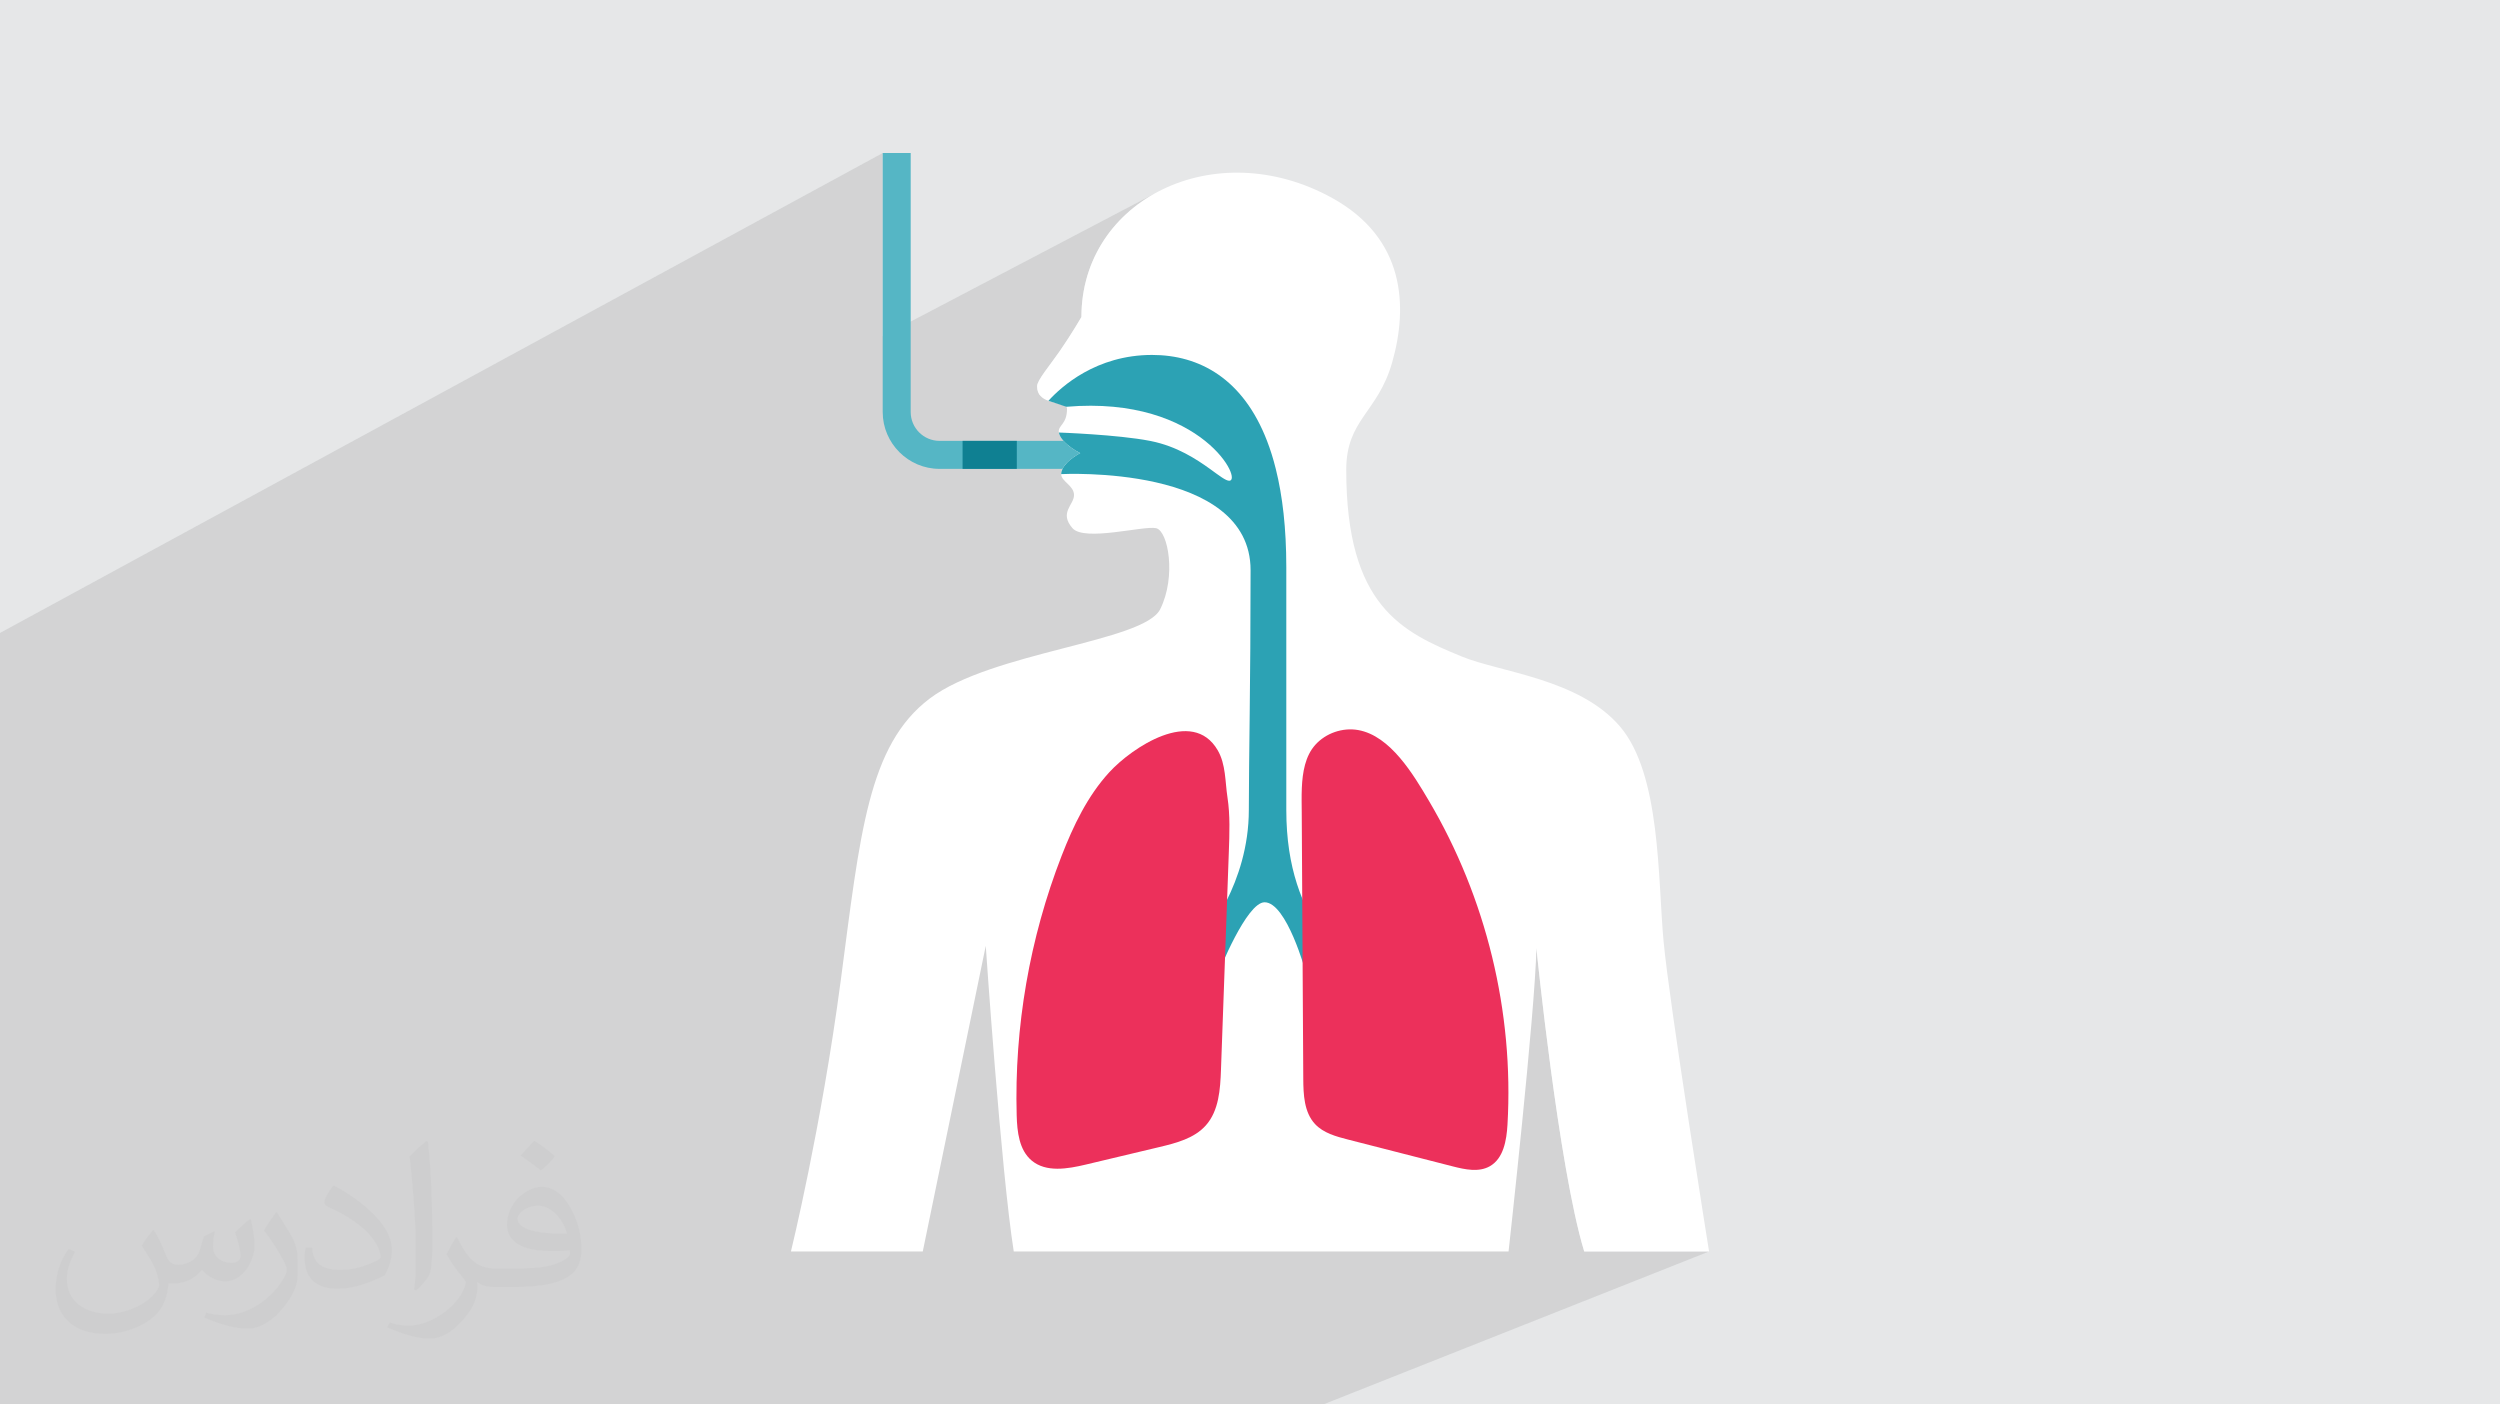 <?xml version="1.0" encoding="UTF-8"?>
<!DOCTYPE svg PUBLIC "-//W3C//DTD SVG 1.1//EN" "http://www.w3.org/Graphics/SVG/1.1/DTD/svg11.dtd">
<!-- Creator: CorelDRAW 2020 (64-Bit) -->
<svg xmlns="http://www.w3.org/2000/svg" xml:space="preserve" width="94.192mm" height="52.917mm" version="1.1" style="shape-rendering:geometricPrecision; text-rendering:geometricPrecision; image-rendering:optimizeQuality; fill-rule:evenodd; clip-rule:evenodd"
viewBox="0 0 9404.92 5283.66"
 xmlns:xlink="http://www.w3.org/1999/xlink"
 xmlns:xodm="http://www.corel.com/coreldraw/odm/2003">
 <defs>
  <style type="text/css">
   <![CDATA[
    .fil0 {fill:#E6E7E8}
    .fil3 {fill:#55B6C5;fill-rule:nonzero}
    .fil5 {fill:#2CA2B4;fill-rule:nonzero}
    .fil7 {fill:#0F8092;fill-rule:nonzero}
    .fil6 {fill:#EC305B;fill-rule:nonzero}
    .fil4 {fill:white;fill-rule:nonzero}
    .fil2 {fill:#373435;fill-opacity:0.031}
    .fil1 {fill:#2B2A29;fill-opacity:0.102}
   ]]>
  </style>
 </defs>
 <g id="Layer_x0020_1">
  <polygon class="fil0" points="-0,0 9404.92,0 9404.92,5283.66 -0,5283.66 "/>
  <polygon class="fil1" points="-0,4014.96 -0,4014.14 -0,3985.23 -0,3876.93 -0,3824.87 -0,3822.41 -0,3784.94 -0,3746.6 -0,3692.21 -0,3641.33 -0,3597.78 -0,3575.56 -0,3567.7 -0,3567.66 -0,3559.84 -0,3539.92 -0,3517 -0,3504.54 -0,3482.93 -0,3448.54 -0,3369.79 -0,3292.59 -0,3266.65 -0,3007.62 -0,2381.11 3320.69,575.64 3320.69,1264.96 4341.19,729.43 4309.37,748.76 4279.05,769.98 4250.35,793.05 4223.34,817.89 4198.14,844.45 4174.85,872.69 4153.58,902.54 4134.43,933.95 4117.5,966.85 4102.88,1001.19 4090.7,1036.93 4081.04,1073.99 4074.01,1112.34 4069.73,1151.9 4068.27,1192.61 4067.84,1193.35 4066.58,1195.49 4064.55,1198.95 4061.77,1203.64 4058.3,1209.45 4054.16,1216.3 4049.42,1224.1 4044.11,1232.74 4038.28,1242.15 4031.96,1252.21 4025.21,1262.86 4018.06,1273.98 4010.56,1285.48 4002.75,1297.29 3994.67,1309.28 3986.37,1321.39 3979.16,1331.65 3971.82,1341.86 3964.43,1351.97 3957.08,1361.95 3949.85,1371.72 3942.82,1381.26 3936.07,1390.51 3929.68,1399.43 3923.74,1407.97 3918.33,1416.08 3913.53,1423.7 3909.41,1430.81 3906.07,1437.34 3903.58,1443.26 3902.03,1448.51 3901.49,1453.04 3902.38,1464.36 3904.93,1474.12 3908.93,1482.46 3911.75,1486.24 4090.74,1394.88 4103.66,1388.31 4117.06,1381.96 4130.93,1375.87 4145.26,1370.07 4160.08,1364.59 4175.36,1359.48 4191.1,1354.77 4207.31,1350.48 4224,1346.64 4241.13,1343.31 4258.74,1340.51 4276.82,1338.26 4295.35,1336.63 4314.34,1335.61 4333.79,1335.27 4350.52,1335.53 4367.16,1336.34 4383.67,1337.67 4400.08,1339.58 4416.34,1342.05 4432.47,1345.08 4448.45,1348.72 4464.25,1352.93 4479.89,1357.76 4495.32,1363.21 4510.58,1369.27 4525.62,1375.97 4540.45,1383.32 4555.04,1391.31 4569.4,1399.98 4583.51,1409.32 4597.35,1419.34 4610.93,1430.06 4624.22,1441.48 4637.22,1453.62 4649.92,1466.48 4662.3,1480.07 4674.36,1494.41 4686.09,1509.49 4697.47,1525.35 4708.48,1541.98 4719.14,1559.39 4729.42,1577.59 4739.3,1596.6 4748.79,1616.42 4757.87,1637.06 4766.52,1658.54 4771.14,1670.78 4775.61,1683.28 4779.94,1696.04 4784.14,1709.06 4788.19,1722.36 4792.1,1735.92 4795.84,1749.76 4799.44,1763.87 4801.8,1773.46 4804.09,1783.16 4806.3,1792.99 4808.46,1802.93 4810.54,1813 4812.55,1823.19 4814.5,1833.51 4816.37,1843.96 4818.18,1854.52 4819.91,1865.22 4821.57,1876.03 4823.16,1886.98 4824.68,1898.06 4826.12,1909.26 4827.49,1920.58 4828.79,1932.05 4830.01,1943.63 4831.16,1955.35 4832.22,1967.19 4833.22,1979.17 4834.14,1991.29 4834.98,2003.53 4835.74,2015.9 4836.43,2028.41 4837.04,2041.05 4837.57,2053.83 4838.01,2066.74 4838.38,2079.78 4838.66,2092.96 4838.86,2106.28 4838.99,2119.74 4839.03,2133.33 4839.03,2837.29 5001,2762.41 5011.14,2757.82 5021.55,2753.87 5032.17,2750.55 5042.99,2747.89 5053.93,2745.89 5064.97,2744.57 5076.07,2743.97 5087.18,2744.06 5098.26,2744.88 5109.28,2746.44 5131.75,2751.9 5153.4,2760.06 5174.23,2770.66 5194.27,2783.43 5213.51,2798.11 5231.96,2814.47 5249.64,2832.22 5266.57,2851.12 5282.72,2870.9 5298.14,2891.32 5312.82,2912.11 5326.76,2933.01 5339.99,2953.76 5352.5,2974.12 5364.31,2993.81 5375.43,3012.58 5395.33,3046.98 5414.57,3081.74 5433.15,3116.87 5451.08,3152.33 5468.33,3188.12 5484.92,3224.23 5500.83,3260.63 5516.08,3297.33 5530.64,3334.3 5544.52,3371.54 5557.72,3409.02 5570.23,3446.73 5582.04,3484.67 5593.17,3522.83 5603.6,3561.18 5613.32,3599.71 5621.64,3635.39 5779.9,3566.95 5780.14,3569.33 5780.86,3576.3 5782.04,3587.61 5783.67,3603.03 5785.74,3622.3 5788.23,3645.18 5791.13,3671.43 5794.44,3700.81 5798.12,3733.07 5802.19,3767.97 5806.61,3805.25 5811.37,3844.68 5816.47,3886.02 5821.9,3929.01 5827.64,3973.41 5833.66,4019 5839.97,4065.51 5846.55,4112.68 5853.39,4160.31 5860.48,4208.13 5867.79,4255.9 5875.32,4303.36 5883.05,4350.29 5890.99,4396.43 5899.1,4441.55 5907.38,4485.39 5915.81,4527.72 5924.38,4568.28 5933.09,4606.84 5941.9,4643.14 5950.83,4676.96 5959.84,4708.03 6429.45,4708.03 4977.6,5283.66 4525.24,5283.66 4251.02,5283.66 3437.32,5283.66 3435.57,5283.66 3142.91,5283.66 2457.9,5283.66 2130.7,5283.66 2128.14,5283.66 2088.74,5283.66 1810.02,5283.66 1690.55,5283.66 1650.41,5283.66 1216.16,5283.66 986.35,5283.66 920.27,5283.66 540.44,5283.66 343.99,5283.66 55.69,5283.66 -0,5283.66 -0,5257.62 -0,5252.9 -0,5145.42 -0,5127.41 -0,5104.28 -0,5074.74 -0,4956.82 -0,4821.83 -0,4460.52 -0,4418.36 -0,4399.09 -0,4324.25 -0,4314.73 -0,4122.91 -0,4121.18 -0,4086.03 -0,4085.26 "/>
  <path class="fil2" d="M578.49 4627.69c17.95,27.21 29.6,53.36 40.96,82.43 8.45,16.91 12.93,48.09 52.57,48.09 11.61,0 28.28,-3.42 43.06,-11.61 16.63,-8.73 29.32,-21.94 35.94,-42l15.85 -53.36 38.57 -19.02 2.64 2.64c-5.27,20.09 -6.59,39.36 -6.59,54.43 0,44.63 38.57,61.56 69.22,61.56 17.95,0 34.09,-8.73 34.09,-25.11 0,-21.13 -8.98,-57.06 -20.62,-89.29 17.95,-17.95 35.94,-35.94 56.53,-50.47l3.17 1.6c8.98,38.04 14,75.56 14,100.66 0,24.57 -10.83,51.79 -19.81,69.49 -18.49,34.87 -51.25,62.62 -90.87,62.62 -30.1,0 -63.65,-15.07 -86.66,-43.06l-1.32 0c-21.66,26.96 -55.22,51.25 -108.86,51.25l-16.63 0c-2.64,35.41 -10.29,60.49 -21.94,82.95 -31.95,62.34 -126.81,106.47 -216.1,106.47 -124.17,0 -186.51,-71.59 -186.51,-166.96 0,-58.91 19.27,-113.6 48.88,-152.42l24.29 10.04c-18.49,35.41 -30.91,68.68 -30.91,101.45 0,89.29 72.66,131.83 156.4,131.83 77.68,0 173.83,-49.41 191.28,-106.72 -6.59,-62.62 -30.1,-91.93 -66.04,-148.99 10.83,-19.02 24.83,-38.04 42.28,-58.38l3.17 0 0 0 0 0 -0.02 -0.09zm1432.13 -336.04c26.15,16.39 51.79,35.66 76.87,57.85 -14,19.81 -31.45,37.79 -53.11,53.64 -25.11,-20.34 -50.19,-37.79 -75.84,-56.27 17.42,-19.55 34.62,-38.29 52.04,-55.22l0 0 0 0 0 0 0 0 0 0 0.03 0zm13.47 244.11c-42.28,0 -76.87,27.75 -76.87,48.34 0,44.13 84.53,57.85 185.72,57.31 -12.68,-51.79 -57.06,-105.68 -108.86,-105.68l0.01 0.03zm-94.86 236.19c54.96,0 103.04,-1.6 139.74,-10.83 40.96,-10.29 75.56,-30.91 75.56,-45.17 0,-3.7 0,-8.19 -1.32,-11.89 -22.98,2.11 -49.41,2.11 -72.38,2.11 -74.49,0 -131.55,-16.91 -154.02,-58.66 -5.55,-11.61 -9.51,-24.57 -9.51,-39.36 0,-40.43 17.42,-79.79 48.09,-107 25.61,-22.45 53.89,-36.44 82.67,-36.44 52.04,0 93.51,41.75 122.57,107.54 15.85,35.94 26.68,77.4 26.68,129.72 0,34.87 -9.51,64.19 -31.17,85.85 -40.43,39.11 -114.92,53.89 -229.04,53.89l-51.79 0 0 0 -13.47 0c-28.28,0 -48.62,-5.02 -64.72,-17.42l-2.64 0c0.79,6.59 1.32,12.93 1.32,19.02 0,25.61 -8.45,58.38 -25.61,84.53 -50.72,75.3 -105.68,108.04 -153.24,108.04 -48.09,0 -107,-18.49 -160.11,-42.54l9.51 -18.49c17.17,7.13 40.96,11.89 73.7,11.89 85.85,0 198.66,-82.43 212.66,-163 -3.17,-6.59 -8.98,-15.32 -17.17,-24.57 -25.11,-29.85 -40.96,-54.68 -55.75,-80.83 12.68,-25.11 24.29,-45.17 35.13,-63.4l4.49 -0.53c36.72,74.77 69.99,117.55 144.23,117.55l11.61 0 0 0 53.89 0 0 0 0 0 0 0 0 0 0 0 0.09 0.01zm-371.98 79c6.34,-34.34 6.87,-72.91 6.87,-108.86l0 -53.36c0,-99.6 -12.68,-244.36 -22.98,-338.68 17.95,-19.27 43.06,-42 62.87,-57.31l5.81 1.6c13.47,118.62 16.63,256 16.63,383.06 0,33.3 -1.32,65.79 -4.49,89.55 -1.85,30.1 -19.27,52.83 -56.53,87.7l-8.19 -3.7zm-382.8 -157.19c1.85,46.77 24.83,83.49 105.15,83.49 49.93,0 92.19,-12.93 138.96,-35.13 8.45,-3.7 12.93,-8.73 12.93,-12.93 0,-29.32 -22.45,-68.15 -60.23,-103.55 -36.72,-33.3 -85.34,-62.62 -130.76,-82.18 -15.6,-6.59 -20.62,-13.47 -20.62,-20.09 0,-13.47 17.95,-41.75 32.77,-62.09l5.02 -0.53c52.04,27.21 110.17,67.64 153.24,112.53 39.11,41.47 63.4,83.49 63.4,129.19 0,33.81 -10.29,65.51 -26.96,95.11 -57.06,28.79 -117.83,50.72 -178.06,50.72 -73.17,0 -123.1,-34.34 -123.1,-114.92 0,-8.73 0,-22.19 3.17,-39.64l25.11 0 0 0 0 0 0 0 0 0 0 0 -0.02 0zm-132.37 -132.9l45.45 73.45c16.63,27.21 32.23,56.81 32.23,103.55l0 59.7c0,48.34 -30.91,100.13 -80.83,151.38 -39.11,34.62 -73.7,49.41 -105.68,49.41 -47.55,0 -101.98,-14.79 -164.85,-41.75l7.13 -18.49c19.81,5.27 42.79,9.77 71.06,9.77 90.36,-0.53 182.8,-66.57 225.08,-147.15 5.02,-9.26 6.87,-17.95 6.87,-24.04 0,-9.26 -5.02,-19.55 -8.98,-28.79 -22.98,-43.31 -48.62,-82.95 -76.87,-119.68 14.79,-23.25 29.6,-45.7 45.7,-67.9l3.7 0.53 0 0 0 0 0 0 0 0 0 0 -0.02 0.01z"/>
  <g id="_2566528684864">
   <path class="fil3" d="M3320.69 575.64l0 974.33c0,117.7 96.28,213.9 213.91,213.9l1264.85 0c-9.4,-38 -20.45,-73.03 -32.92,-105.33l-1231.92 0c-59.87,0 -108.59,-48.71 -108.59,-108.57l0 -974.33 -105.32 0z"/>
   <path class="fil4" d="M6429.45 4708.03l-469.61 0c-96.55,-315.98 -179.94,-1141.08 -179.94,-1141.08 -4.39,236.99 -104.72,1141.08 -104.72,1141.08l-1861.46 0c-48.27,-307.22 -105.32,-1149.86 -105.32,-1149.86l-237 1149.86 -495.93 0c0,0 114.11,-465.22 187.23,-1018.21 73.2,-552.96 102.43,-886.53 335.03,-1062.08 232.61,-175.54 805.34,-212.85 866.8,-335.73 61.43,-122.89 30.18,-295.01 -15.37,-305.02 -46.79,-10.27 -269.55,51.43 -314.5,0 -51.26,-58.56 5.8,-87.78 5.8,-124.38 0,-36.51 -48.29,-51.16 -48.29,-79 0,-42.4 71.71,-79 71.71,-79 -35.1,-17.55 -76.09,-49.67 -80.49,-77.49 -4.39,-27.84 30.72,-29.24 30.72,-89.27 0,-3 -0.88,-5.45 -2.46,-7.56l-0.09 0c-8.87,-12.02 -40.37,-12.99 -67.41,-22.47 -23.01,-8.17 -42.67,-22.38 -42.67,-54.78 0,-22.19 46.88,-76.88 84.88,-131.65 44.76,-64.69 81.9,-128.78 81.9,-128.78 0,-440.36 501.81,-691.93 943.58,-447.64 273.7,151.31 286.07,406.14 225.33,618.81 -54.33,189.86 -172.66,213.55 -172.66,403.76 0,513.49 210.67,610.05 434.49,702.21 143.42,59.08 441.77,83.38 595.39,263.32 153.61,179.95 141.94,570.56 163.86,807.55 21.95,237 171.18,1167.41 171.18,1167.41z"/>
   <path class="fil5" d="M4972.36 3518.34l-59.96 139.29c0,0 -71.71,-263.32 -155.1,-263.32 -68.03,0 -172.65,263.32 -172.65,263.32l-52.93 -138.59c0,0 166.33,-193.47 166.33,-472.15 0,-191.01 6.59,-479.52 6.59,-901.89 0,-399.39 -712.48,-361.37 -712.48,-361.37 0,-6.77 1.86,-13.43 5.01,-19.76 16.06,-33.44 66.7,-59.24 66.7,-59.24 -22.21,-11.15 -46.79,-28.1 -63.01,-46.09 -9.32,-10.43 -15.9,-21.23 -17.47,-31.41 0,0 222.08,7.73 342.76,31.41 1.32,0.28 2.64,0.54 3.95,0.8 97.35,19.65 170.81,68.12 221.46,104.53 35.72,25.72 60.12,45.39 73.54,44.68 11.95,-0.7 12.29,-18.42 -0.6,-44.68 -14.04,-28.61 -43.71,-67.4 -91.12,-105.33 -95.93,-76.8 -264.37,-150.17 -521.73,-128.25l-0.09 0 -67.41 -22.47c48.11,-53.09 179.68,-172.56 389.63,-172.56 178.99,0 342.68,89.71 432.73,323.27 12.47,32.3 23.52,67.33 32.92,105.33 25.46,101.57 39.59,223.74 39.59,369.46l0 913.57c0,222.68 62.14,361.8 133.33,471.45z"/>
   <path class="fil6" d="M4897.43 2964.47c-1.36,31.7 -0.5,63.09 -0.36,91.21 0.19,30.44 0.36,60.92 0.54,91.38 0.34,60.92 0.7,121.86 1.05,182.77 0.7,121.85 1.41,243.7 2.11,365.55 0.69,120.64 1.39,241.26 2.09,361.9 0.34,60.48 3.02,127.15 44.26,171.39 31.56,33.83 78.94,46.77 123.74,58.24 131.45,33.67 262.92,67.33 394.37,101 46.24,11.83 97.99,23.04 139.46,-0.55 51.56,-29.35 63.01,-97.6 66.44,-156.81 24.38,-423.23 -79.96,-853.04 -295.69,-1217.98 -57.47,-97.21 -144.13,-244.63 -266.15,-266.14 -58.51,-10.32 -121.68,11.53 -161.32,55.78 -37.58,41.97 -47.99,102.65 -50.54,162.25z"/>
   <path class="fil6" d="M4173.26 2905.05c-82.02,89.4 -135.41,201.18 -179.36,314.27 -120.43,310 -178.32,644.16 -169.17,976.6 1.7,61.67 9.18,130.6 56.53,170.12 54.28,45.31 134.74,31.41 203.5,15.03 92.28,-21.97 184.58,-43.94 276.86,-65.93 63.59,-15.14 131.36,-32.69 174.79,-81.57 49.08,-55.25 54.24,-135.61 56.88,-209.47 9.86,-273.3 19.69,-546.59 29.55,-819.88 2.46,-68.06 5.21,-137.01 -5.14,-204.59 -9.04,-58.93 -5.84,-124.04 -36.75,-177.24 -94.9,-163.35 -322.83,-9.84 -407.68,82.65z"/>
   <polygon class="fil7" points="3621.17,1763.87 3825.19,1763.87 3825.19,1658.54 3621.17,1658.54 "/>
  </g>
 </g>
</svg>
